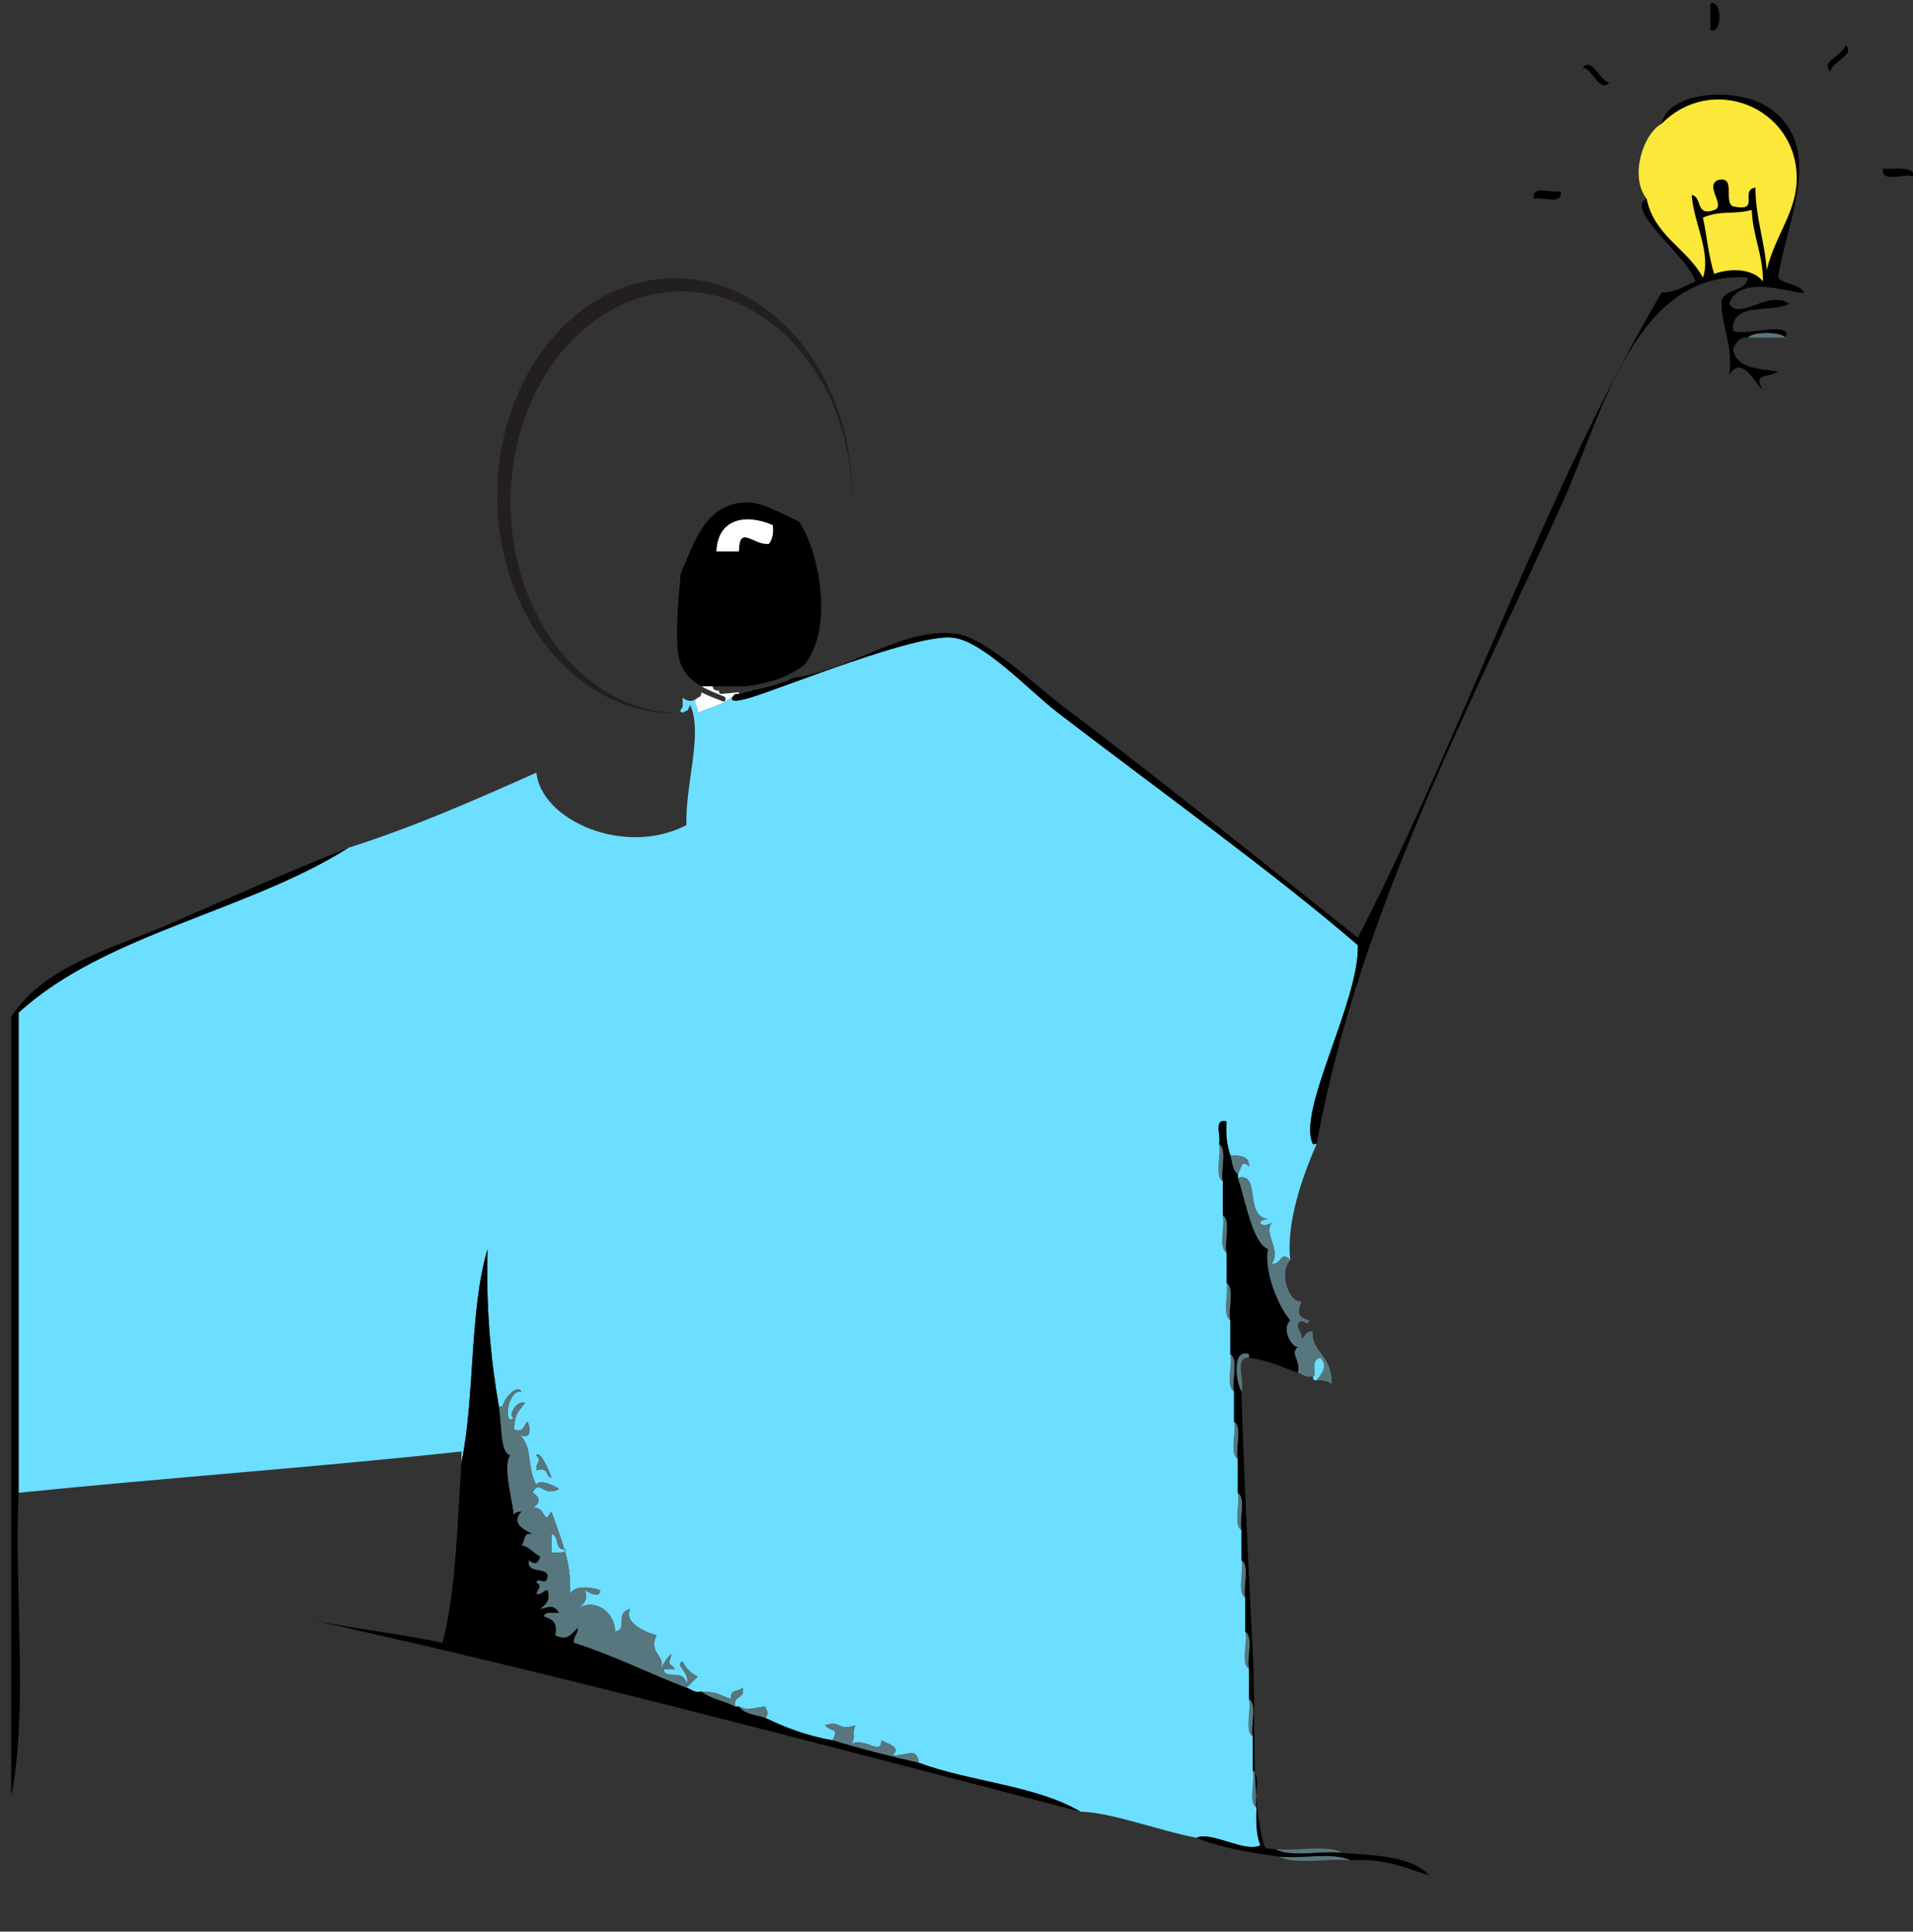 <?xml version="1.0" encoding="UTF-8"?> <svg xmlns="http://www.w3.org/2000/svg" xmlns:xlink="http://www.w3.org/1999/xlink" version="1.1" id="Layer_1" x="0px" y="0px" width="382.5px" height="386.25px" viewBox="0 0 382.5 386.25" xml:space="preserve"><rect x="0" y="0" width="382.5" height="386.25" fill="#333333" stroke="none"/> <g> <g> <path fill-rule="evenodd" clip-rule="evenodd" d="M342,0.75c2.367-0.965,2.367,6.215,0,5.25C342,4.25,342,2.5,342,0.75z"></path> <path fill-rule="evenodd" clip-rule="evenodd" d="M369,9c2.122,1.93-2.719,3.238-3,5.25C363.878,12.32,368.719,11.012,369,9z"></path> <path d="M316.5,13.5c1.93-2.122,3.238,2.719,5.25,3C319.82,18.622,318.512,13.781,316.5,13.5z"></path> <path fill-rule="evenodd" clip-rule="evenodd" d="M382.5,35.25c-1.882-0.618-6.458,1.458-6-1.5c2.16,0.089,4.91-0.41,6,0.75 C382.5,34.75,382.5,35,382.5,35.25z"></path> <path d="M312,38.25c0.602,2.851-3.546,0.954-5.25,1.5C306.148,36.899,310.296,38.796,312,38.25z"></path> <path fill-rule="evenodd" clip-rule="evenodd" fill="#58767E" d="M349.5,67.5c0.809-1.241,6.691-1.241,7.5,0 C354.5,67.5,352,67.5,349.5,67.5z"></path> <path fill-rule="evenodd" clip-rule="evenodd" d="M3.75,298.5c-0.98,19.205,1.966,42.914-1.5,60.75c0-52,0-104,0-156 c6.925-10.404,20.693-13.699,32.25-18.75c11.854-5.182,23.786-10.456,35.25-15c-20.189,12.811-48.768,17.232-66,33 C3.75,234.5,3.75,266.5,3.75,298.5z"></path> <path fill-rule="evenodd" clip-rule="evenodd" fill="#58767E" d="M243.75,228.75c1.71,1.04,0.279,5.221,0.75,7.5 C242.79,235.21,244.221,231.029,243.75,228.75z"></path> <path fill-rule="evenodd" clip-rule="evenodd" fill="#58767E" d="M244.5,243c1.71,1.04,0.279,5.221,0.75,7.5 C243.54,249.46,244.971,245.279,244.5,243z"></path> <path fill-rule="evenodd" clip-rule="evenodd" fill="#58767E" d="M245.25,256.5c1.71,1.04,0.279,5.221,0.75,7.5 C244.29,262.96,245.721,258.779,245.25,256.5z"></path> <path fill-rule="evenodd" clip-rule="evenodd" fill="#58767E" d="M246,270.75c1.71,1.04,0.279,5.221,0.75,7.5 C245.04,277.21,246.471,273.029,246,270.75z"></path> <path fill-rule="evenodd" clip-rule="evenodd" fill="#58767E" d="M249.75,271.5c-3.041-0.291-0.826,4.674-1.5,6.75 c-0.899-0.949-2.303-8.766,1.5-7.5C249.75,271,249.75,271.25,249.75,271.5z"></path> <path fill-rule="evenodd" clip-rule="evenodd" fill="#58767E" d="M246.75,284.25c1.71,1.04,0.279,5.221,0.75,7.5 C245.79,290.71,247.221,286.529,246.75,284.25z"></path> <path fill-rule="evenodd" clip-rule="evenodd" fill="#58767E" d="M247.5,298.5c1.71,1.04,0.279,5.221,0.75,7.5 C246.54,304.96,247.971,300.779,247.5,298.5z"></path> <path fill-rule="evenodd" clip-rule="evenodd" fill="#6CDEFF" d="M113.25,309.75c-0.232,1.018-1.878,0.622-3,0.75 c0-1.25,0-2.5,0-3.75C112.014,306.986,110.695,310.305,113.25,309.75z"></path> <path fill-rule="evenodd" clip-rule="evenodd" fill="#58767E" d="M248.25,312c1.71,1.04,0.279,5.221,0.75,7.5 C247.29,318.46,248.721,314.279,248.25,312z"></path> <path fill-rule="evenodd" clip-rule="evenodd" fill="#58767E" d="M249,326.25c1.71,1.04,0.279,5.221,0.75,7.5 C248.04,332.71,249.471,328.529,249,326.25z"></path> <path fill-rule="evenodd" clip-rule="evenodd" fill="#58767E" d="M249.75,339.75c1.71,1.04,0.279,5.221,0.75,7.5 C248.79,346.21,250.221,342.029,249.75,339.75z"></path> <path fill-rule="evenodd" clip-rule="evenodd" fill="#58767E" d="M250.5,354c1.71,1.04,0.279,5.221,0.75,7.5 C249.54,360.46,250.971,356.279,250.5,354z"></path> <path fill-rule="evenodd" clip-rule="evenodd" fill="#58767E" d="M255,369.75c4.26,0.49,10.486-0.986,13.5,0.75 C264.24,370.01,258.014,371.486,255,369.75z"></path> <path fill-rule="evenodd" clip-rule="evenodd" fill="#58767E" d="M270,372c-4.509-0.491-10.987,0.987-14.25-0.75 C260.26,371.741,266.737,370.263,270,372z"></path> <path d="M321.75,16.5c-2.012-0.281-3.32-5.122-5.25-3C318.512,13.781,319.82,18.622,321.75,16.5z"></path> <path d="M312,38.25c-1.704,0.546-5.852-1.351-5.25,1.5C308.454,39.204,312.602,41.101,312,38.25z"></path> <path d="M342,0.75V6C344.367,6.965,344.367-0.215,342,0.75z"></path> <path d="M369,9c-0.281,2.012-5.122,3.32-3,5.25C366.281,12.238,371.122,10.93,369,9z"></path> <path fill-rule="evenodd" clip-rule="evenodd" fill="#6CDEFF" d="M136.5,141c0-0.5,0-1,0-1.5c1.11,0.869,1.89,0.869,3,0 c-1.249,1.49,0.068,0.954,0,3c2.674-1.076,5.733-1.767,7.5-3.75c-1.833,1.869,0.536,1.483,3,0.75 c6.793-2.021,32.976-12.812,40.5-12c6.106,0.658,15.329,10.643,21,15c19.753,15.177,43.205,32.011,60,46.5 c0.341,11.222-12.223,33.104-9,39.75c0.048,0.098,0.662-0.078,0.75,0c-2.771,6.38-6.138,15.656-5.25,23.25 c-2.003-2.069-1.63,0.886-3.75,0.75c2.029-2.769-1.641-5.871,0-8.25c-1.89,1.275-3.607-0.443-0.75-0.75 c-4.871-0.556-1.252-9.366-6-8.25c0-0.25,0-0.5,0-0.75c0.753-1.194,0.709-3.018,2.25-1.5c0.108-2.108-1.837-2.163-3.75-2.25 c-0.631-1.869-0.981-4.019-0.75-6.75c-2.71-0.71-1.046,2.954-1.5,4.5c0.471,2.279-0.96,6.46,0.75,7.5c0,2.25,0,4.5,0,6.75 c0.471,2.279-0.96,6.46,0.75,7.5c0,2,0,4,0,6c0.471,2.279-0.96,6.46,0.75,7.5c0,2.25,0,4.5,0,6.75c0.471,2.279-0.96,6.46,0.75,7.5 c0,2,0,4,0,6c0.471,2.279-0.96,6.46,0.75,7.5c0,2.25,0,4.5,0,6.75c0.471,2.279-0.96,6.46,0.75,7.5c0,2,0,4,0,6 c0.471,2.279-0.96,6.46,0.75,7.5c0,2.25,0,4.5,0,6.75c0.471,2.279-0.96,6.46,0.75,7.5c0,2,0,4,0,6c0.471,2.279-0.96,6.46,0.75,7.5 c0,2.25,0,4.5,0,6.75c0.471,2.279-0.96,6.46,0.75,7.5c-0.147,2.897-0.026,5.526,0.75,7.5c-3.038,1.555-9.895-2.926-12.75-1.5 c-7.594-1.462-16.87-5.054-23.25-5.25c-8.782-5.218-22.033-5.967-32.25-9.75c-0.64-3.284-2.131-1.371-5.25-1.5 c1.773-1.703-0.936-2.243-2.25-3c-0.021,3.244-3.535-0.762-6,0.75c0.966-1.769-0.099-1.396,0.75-3.75 c-3.682,1.271-2.856-1.202-6,0c1.34,1.529,2.768,0.211,1.5,3c-5.115-0.885-9.46-2.54-13.5-4.5c0.9-0.985,0.292-1.18,0-2.25 c-2.743,0.163-2.877,1.03-5.25,0c-0.25,0-0.5,0-0.75,0c-0.559-2.309,2.059-1.441,1.5-3.75c-0.7,0.801-2.767,0.233-2.25,2.25 c-3.144-1.015-2.318-1.336-6-1.5c-1.567,0.317-1.986-0.514-3-0.75c0.732-0.768,1.482-1.518,2.25-2.25 c-1.352-0.648-2.352-1.648-3-3c-1.814,0.682,1.7,2.214,0.75,4.5c-0.456-3.28-4.591-0.648-4.5-3c0.75,0,1.5,0,2.25,0 c-1.389-1.445-1.374-0.593-0.75-3c-1.014,0.736-1.499,2.001-2.25,3c1.392-2.681-2.485-3.021-0.75-6.75 c-1.2-0.294-6.777-2.229-5.25-5.25c-3.265,0.843-0.247,4.065-3,4.5c-0.234-4.559-4.688-6.663-7.5-4.5 c0.847-0.903,2.141-1.359,1.5-3.75c0.46,0.22,2.887,1.865,3,0c-0.888-0.454-5.112-1.285-6,0.75c0.064-6.048-0.805-8.225-3.75-16.5 c-1.835,3.108-0.812-1.03-3.75-0.75c1.428-0.883,1.737-1.883,0-3c1.427-2.918,2.043,0.996,5.25-0.75 c-0.678-0.658-4.233-2.149-4.5-0.75c-2.168-4.118-0.402-7.562-3.75-10.5c1.096,1.073,2.904,1.103,2.25-1.5 c-0.654-2.217-0.596,2.268-3,0.75c0.288-2.899,0.435-2.958,2.25-5.25c-1.901-0.564-3.518,2.865-2.25,3 c-2.182,2.016-1.375-5.657,1.5-5.25c-0.909-1.579-3.495,1.446-3.75,3c-0.25,0-0.5,0-0.75,0c-1.661-9.589-2.609-19.891-2.25-31.5 c-3.698,12.303-2.491,29.509-5.25,42.75c0-0.75,0-1.5,0-2.25c-29.104,3.146-59.224,5.275-88.5,8.25c0-32,0-64,0-96 c17.232-15.768,45.811-20.189,66-33c13.275-4.225,25.396-9.603,37.5-15c0.962,9.508,17.59,16.928,30,10.5 c-0.282-8.034,3.368-18.425,0.75-24c-0.844,1.547,0.047,0.656-1.5,1.5C135.41,142.167,136.576,141.841,136.5,141z M107.25,294 c2.359-0.859,1.822,1.178,3,1.5c-0.494-1.556-2.332-5.601-3-4.5C108.5,292.49,107.182,291.954,107.25,294z"></path> <path fill-rule="evenodd" clip-rule="evenodd" fill="#58767E" d="M247.5,235.5c4.748-1.116,1.129,7.694,6,8.25 c-2.857,0.307-1.14,2.025,0.75,0.75c-1.641,2.379,2.029,5.481,0,8.25c2.12,0.136,1.747-2.819,3.75-0.75 c-2.282,2.137-0.495,8.479,2.25,8.25c-0.901,2.244-0.809,3.152,1.5,3.75c-0.42,1.694-1.17-0.909-2.25,0.75 c-0.096,1.346,0.918,1.582,0.75,3c0.763-0.487,0.775-1.725,2.25-1.5c-0.45,3.983,4.006,4.8,3.75,10.5 c-0.667-0.583-1.693-0.807-3-0.75c0.905-1.166,2.396-2.923,0.75-4.5c-2.312,0.595-0.382,3.525-1.5,3.75 c-1.567,0.317-1.986-0.514-3-0.75c0.621-2.691-1.691-3.628,0-5.25c-0.88,0.583-3.543-3.375-1.5-5.25 c-1.716-1.675-5.354-8.927-4.5-14.25C250.503,248.623,249.091,240.431,247.5,235.5z"></path> <path fill-rule="evenodd" clip-rule="evenodd" d="M158.445,134.491c0.783-0.44,1.531-0.925,2.264-1.43 c5.857-6.734,3.471-22.092-0.959-28.811c-4.042-1.684-7.364-4.073-11.25-3.75c-7.597,0.632-9.669,7.995-12.403,14.219 c-0.404,4.956-0.967,10.191-0.599,15.149c0.288,3.885,2.149,5.901,4.773,7.382h8.866 C152.387,136.813,155.628,136.072,158.445,134.491z M147.75,110.25h-4.5c0.271-6.476,5.73-7.641,11.25-5.25 c0.239,1.739-0.121,2.879-0.75,3.75C150.646,109.109,147.793,104.752,147.75,110.25z"></path> <path fill-rule="evenodd" clip-rule="evenodd" d="M360.75,58.5c-0.946-1.804-3.988-1.511-5.25-3 c1.913-11.939,9.3-25.904-1.5-33.75c-6.301-4.577-20.532-3.603-21.75,3c9.977-10.115,26.674-3.397,27,10.5 c0.164,6.989-4.367,11.776-6,18.75c-0.388-5.862-2.218-10.282-2.25-16.5c-3.318,0.536,1.208,5.031-4.5,3.75 c-1.941-0.809,0.722-6.222-3-5.25c-2.768,1.156,1.68,5.182-0.75,6c-3.853,1.353-2.297-2.703-4.5-3 c0.335,5.425,3.938,11.549,2.25,16.5c-3.161-5.839-9.697-8.303-11.25-15.75c-4.599,2.12,8.18,11.468,9.75,16.5 c-2.072,0.928-3.81,2.19-6.75,2.25c-23.471,39.779-39.256,87.244-60.75,129c-17.121-13.576-39.801-31.819-59.25-46.5 c-5.578-4.21-15.03-13.414-21-14.25c-10.702-1.499-20.712,7.225-32.713,8.813c-0.104,0.05-0.202,0.111-0.307,0.159 c-2.428,1.115-4.968,1.793-7.559,2.25c-0.826,0.406-1.98,0.485-2.921,0.777H147c-1.833,1.869,0.536,1.483,3,0.75 c6.793-2.021,32.976-12.812,40.5-12c6.106,0.658,15.329,10.643,21,15c19.753,15.177,43.205,32.011,60,46.5 c0.341,11.222-12.223,33.104-9,39.75c0.048,0.098,0.662-0.078,0.75,0c8.45-46.43,31.309-88.413,49.5-129 c7.448-16.617,14.274-45.842,36.75-44.25c-0.36,2.89-4.384,2.116-5.25,4.5c-0.289,5,2.4,8.782,1.5,15 c2.503-4.252,5.107,1.689,6.75,3c-2.276-3.473,1.31-2.396,3-3.75c-3.992-0.507-8.397-0.603-9-4.5c0.652-1.098,1.123-2.377,3-2.25 c0.809-1.241,6.691-1.241,7.5,0c1.821-3.621-9.647,0.084-10.5-1.5c-0.257-5.757,7.656-3.344,11.25-5.25 c-3.99-2.917-9.959,3.462-12,0C347.927,54.281,359.698,59.205,360.75,58.5z M342.75,54.75c-1.1-3.401-1.453-7.547-2.25-11.25 c3.887-1.532,5.778-0.493,9.75-1.5c0.223,5.277,2.231,8.768,2.25,14.25C350.547,53.824,346.444,53.482,342.75,54.75z"></path> <path fill-rule="evenodd" clip-rule="evenodd" fill="#58767E" d="M183.75,352.5c-5.907-1.343-11.7-2.801-17.25-4.5 c1.268-2.789-0.16-1.471-1.5-3c3.144-1.202,2.318,1.271,6,0c-0.849,2.354,0.216,1.981-0.75,3.75c2.465-1.512,5.979,2.494,6-0.75 c1.314,0.757,4.023,1.297,2.25,3C181.619,351.129,183.11,349.216,183.75,352.5z"></path> <path fill-rule="evenodd" clip-rule="evenodd" fill="#58767E" d="M147.75,341.25c2.373,1.03,2.507,0.163,5.25,0 c0.292,1.07,0.9,1.265,0,2.25C151.079,342.921,148.748,342.752,147.75,341.25z"></path> <path fill-rule="evenodd" clip-rule="evenodd" fill="#58767E" d="M140.25,338.25c3.682,0.164,2.856,0.485,6,1.5 c-0.517-2.017,1.55-1.449,2.25-2.25c0.559,2.309-2.059,1.441-1.5,3.75C144.859,340.141,142.036,339.715,140.25,338.25z"></path> <path fill-rule="evenodd" clip-rule="evenodd" fill="#58767E" d="M99.75,281.25c0.25,0,0.5,0,0.75,0 c0.255-1.554,2.841-4.579,3.75-3c-2.875-0.407-3.682,7.266-1.5,5.25c-1.268-0.135,0.349-3.564,2.25-3 c-1.815,2.292-1.962,2.351-2.25,5.25c2.404,1.518,2.346-2.967,3-0.75c0.654,2.603-1.154,2.573-2.25,1.5 c3.348,2.938,1.582,6.382,3.75,10.5c0.267-1.399,3.822,0.092,4.5,0.75c-3.207,1.746-3.823-2.168-5.25,0.75 c1.737,1.117,1.428,2.117,0,3c2.938-0.28,1.915,3.858,3.75,0.75c2.945,8.275,3.814,10.452,3.75,16.5 c0.888-2.035,5.112-1.204,6-0.75c-0.113,1.865-2.54,0.22-3,0c0.641,2.391-0.653,2.847-1.5,3.75c2.812-2.163,7.266-0.059,7.5,4.5 c2.753-0.435-0.265-3.657,3-4.5c-1.527,3.021,4.05,4.956,5.25,5.25c-1.735,3.729,2.142,4.069,0.75,6.75 c0.751-0.999,1.236-2.264,2.25-3c-0.624,2.407-0.639,1.555,0.75,3c-0.75,0-1.5,0-2.25,0c-0.091,2.352,4.044-0.28,4.5,3 c0.95-2.286-2.564-3.818-0.75-4.5c0.648,1.352,1.648,2.352,3,3c-0.768,0.732-1.518,1.482-2.25,2.25 c-7.587-2.912-14.523-6.477-22.5-9c-0.168-1.418,0.845-1.654,0.75-3c-1.434,1.529-2.151,2.61-4.5,1.5 c0.59-2.59-0.701-3.299-2.25-3.75c0.139-1.11,1.812-0.688,3-0.75c-1.125-1.745-1.834-1.145-3.75-0.75 c0.847-0.903,2.141-1.359,1.5-3.75c-0.959,0.041-1.039,0.961-2.25,0.75c0.108-0.887,1.335-1.7,0-2.25 c0.221-1.562,2.029,1.113,2.25-1.5c-0.543-1.706-4.276-0.224-3.75-3c1.08,0.839,1.83,0.809,2.25-0.75 c-1.359-0.641-2.068-1.932-3.75-2.25c0.8-0.699,0.233-2.767,2.25-2.25c-1.589-0.754-4.493-2.168-2.25-4.5 c-0.915,0.085-1.776,0.225-1.5,1.5c0.042-2.816-2.428-10.413-0.75-12.75C100.119,290.472,100.368,286.248,99.75,281.25z M110.25,306.75c0,1.25,0,2.5,0,3.75c1.122-0.128,2.768,0.268,3-0.75C110.695,310.305,112.014,306.986,110.25,306.75z"></path> <path fill-rule="evenodd" clip-rule="evenodd" fill="#58767E" d="M246,231c1.913,0.087,3.858,0.142,3.75,2.25 c-1.541-1.518-1.497,0.306-2.25,1.5C246.386,234.114,246.415,232.335,246,231z"></path> <path fill-rule="evenodd" clip-rule="evenodd" d="M247.5,235.5c1.591,4.931,3.003,13.123,6,14.25 c-0.854,5.323,2.784,12.575,4.5,14.25c-2.043,1.875,0.62,5.833,1.5,5.25c-1.691,1.622,0.621,2.559,0,5.25 c-3.159-1.091-5.956-2.544-9.75-3c0-0.25,0-0.5,0-0.75c-3.803-1.266-2.399,6.551-1.5,7.5c0.31,14.027,1.339,34.205,2.25,52.5 c0.649,13.041-0.511,28.613,2.25,38.25c0.242,0.845,1.274,0.659,2.25,0.75c3.014,1.736,9.24,0.26,13.5,0.75 c6.708,0.542,13.822,0.678,17.25,4.5c-4.763-1.487-9.009-3.49-15.75-3c-3.263-1.737-9.74-0.259-14.25-0.75 c-5.932-0.818-11.713-1.787-16.5-3.75c2.855-1.426,9.712,3.055,12.75,1.5c-0.776-1.974-0.897-4.603-0.75-7.5 c-0.471-2.279,0.96-6.46-0.75-7.5c0-2.25,0-4.5,0-6.75c-0.471-2.279,0.96-6.46-0.75-7.5c0-2,0-4,0-6 c-0.471-2.279,0.96-6.46-0.75-7.5c0-2.25,0-4.5,0-6.75c-0.471-2.279,0.96-6.46-0.75-7.5c0-2,0-4,0-6 c-0.471-2.279,0.96-6.46-0.75-7.5c0-2.25,0-4.5,0-6.75c-0.471-2.279,0.96-6.46-0.75-7.5c0-2,0-4,0-6 c-0.471-2.279,0.96-6.46-0.75-7.5c0-2.25,0-4.5,0-6.75c-0.471-2.279,0.96-6.46-0.75-7.5c0-2,0-4,0-6 c-0.471-2.279,0.96-6.46-0.75-7.5c0-2.25,0-4.5,0-6.75c-0.471-2.279,0.96-6.46-0.75-7.5c0.454-1.546-1.21-5.21,1.5-4.5 c-0.231,2.731,0.119,4.881,0.75,6.75c0.415,1.335,0.386,3.114,1.5,3.75C247.5,235,247.5,235.25,247.5,235.5z"></path> <path fill-rule="evenodd" clip-rule="evenodd" fill="#6CDEFF" d="M262.5,275.25c1.118-0.225-0.812-3.155,1.5-3.75 c1.646,1.577,0.155,3.334-0.75,4.5C262.612,276.138,262.543,275.707,262.5,275.25z"></path> <path fill-rule="evenodd" clip-rule="evenodd" d="M99.75,281.25c0.618,4.998,0.369,9.222,2.25,9.75 c-1.678,2.337,0.792,9.934,0.75,12.75c-0.276-1.275,0.585-1.415,1.5-1.5c-2.243,2.332,0.661,3.746,2.25,4.5 c-2.017-0.517-1.45,1.551-2.25,2.25c1.682,0.318,2.391,1.609,3.75,2.25c-0.42,1.559-1.17,1.589-2.25,0.75 c-0.526,2.776,3.207,1.294,3.75,3c-0.221,2.613-2.029-0.062-2.25,1.5c1.335,0.55,0.108,1.363,0,2.25 c1.211,0.211,1.291-0.709,2.25-0.75c0.641,2.391-0.653,2.847-1.5,3.75c1.916-0.395,2.625-0.995,3.75,0.75 c-1.188,0.062-2.861-0.36-3,0.75c1.549,0.451,2.84,1.16,2.25,3.75c2.349,1.11,3.066,0.029,4.5-1.5c0.095,1.346-0.918,1.582-0.75,3 c7.977,2.523,14.913,6.088,22.5,9c1.014,0.236,1.433,1.067,3,0.75c1.786,1.465,4.609,1.891,6.75,3c0.25,0,0.5,0,0.75,0 c0.998,1.502,3.329,1.671,5.25,2.25c4.04,1.96,8.385,3.615,13.5,4.5c5.55,1.699,11.343,3.157,17.25,4.5 c10.217,3.783,23.468,4.532,32.25,9.75c-51.836-13.414-103.275-27.224-156.75-39c9.269,2.23,19.801,3.199,29.25,5.25 c2.694-10.556,2.933-23.566,3.75-36c2.759-13.241,1.552-30.447,5.25-42.75C97.141,261.359,98.089,271.661,99.75,281.25z"></path> <path fill-rule="evenodd" clip-rule="evenodd" fill="#58767E" d="M107.25,291c0.668-1.101,2.506,2.944,3,4.5 c-1.178-0.322-0.641-2.359-3-1.5C107.182,291.954,108.5,292.49,107.25,291z"></path> <path fill-rule="evenodd" clip-rule="evenodd" fill="#FFFFFF" d="M154.5,105c0.239,1.739-0.121,2.879-0.75,3.75 c-3.104,0.359-5.957-3.998-6,1.5c-1.5,0-3,0-4.5,0C143.521,103.774,148.98,102.609,154.5,105z"></path> <path fill-rule="evenodd" clip-rule="evenodd" fill="#FFFFFF" d="M144.25,138.75c-0.396,0.033-0.545-0.335-0.452-0.635 c-0.723,0.002-1.265-0.177-1.298-0.865h-2.229c1.334,0.753,2.862,1.37,4.487,2.018c0.591,0.236,0.334,1.203-0.266,0.964 c-1.372-0.547-2.847-1.095-4.229-1.774c-0.052,0.55-0.237,0.966-0.763,1.042c-1.249,1.49,0.068,0.954,0,3 c2.674-1.076,5.733-1.767,7.5-3.75h0.75c-0.006-0.13-0.032-0.24-0.072-0.336C146.539,138.549,145.395,138.656,144.25,138.75z"></path> <path fill-rule="evenodd" clip-rule="evenodd" fill="#FBE838" d="M332.25,24.75c9.977-10.115,26.674-3.397,27,10.5 c0.164,6.989-4.367,11.776-6,18.75c-0.388-5.862-2.218-10.282-2.25-16.5c-3.318,0.536,1.208,5.031-4.5,3.75 c-1.941-0.809,0.722-6.222-3-5.25c-2.768,1.156,1.68,5.182-0.75,6c-3.853,1.353-2.297-2.703-4.5-3 c0.335,5.425,3.938,11.549,2.25,16.5c-3.161-5.839-9.697-8.303-11.25-15.75C325.718,35.334,328.572,26.703,332.25,24.75z"></path> <path fill-rule="evenodd" clip-rule="evenodd" fill="#FBE838" d="M350.25,42c0.223,5.277,2.231,8.768,2.25,14.25 c-1.953-2.426-6.056-2.768-9.75-1.5c-1.1-3.401-1.453-7.547-2.25-11.25C344.387,41.968,346.278,43.007,350.25,42z"></path> </g> </g> <g> <path fill-rule="evenodd" clip-rule="evenodd" fill="#231F20" d="M102.083,100.458c0-23.288,15.297-42.167,34.167-42.167 c18.688,0,33.862,18.519,34.153,41.498c0.003-0.222,0.014-0.441,0.014-0.664c0-24.024-15.894-43.5-35.5-43.5 c-19.606,0-35.5,19.476-35.5,43.5s15.894,43.5,35.5,43.5c0.225,0,0.446-0.016,0.669-0.021 C117.024,142.165,102.083,123.471,102.083,100.458z"></path> </g> </svg> 